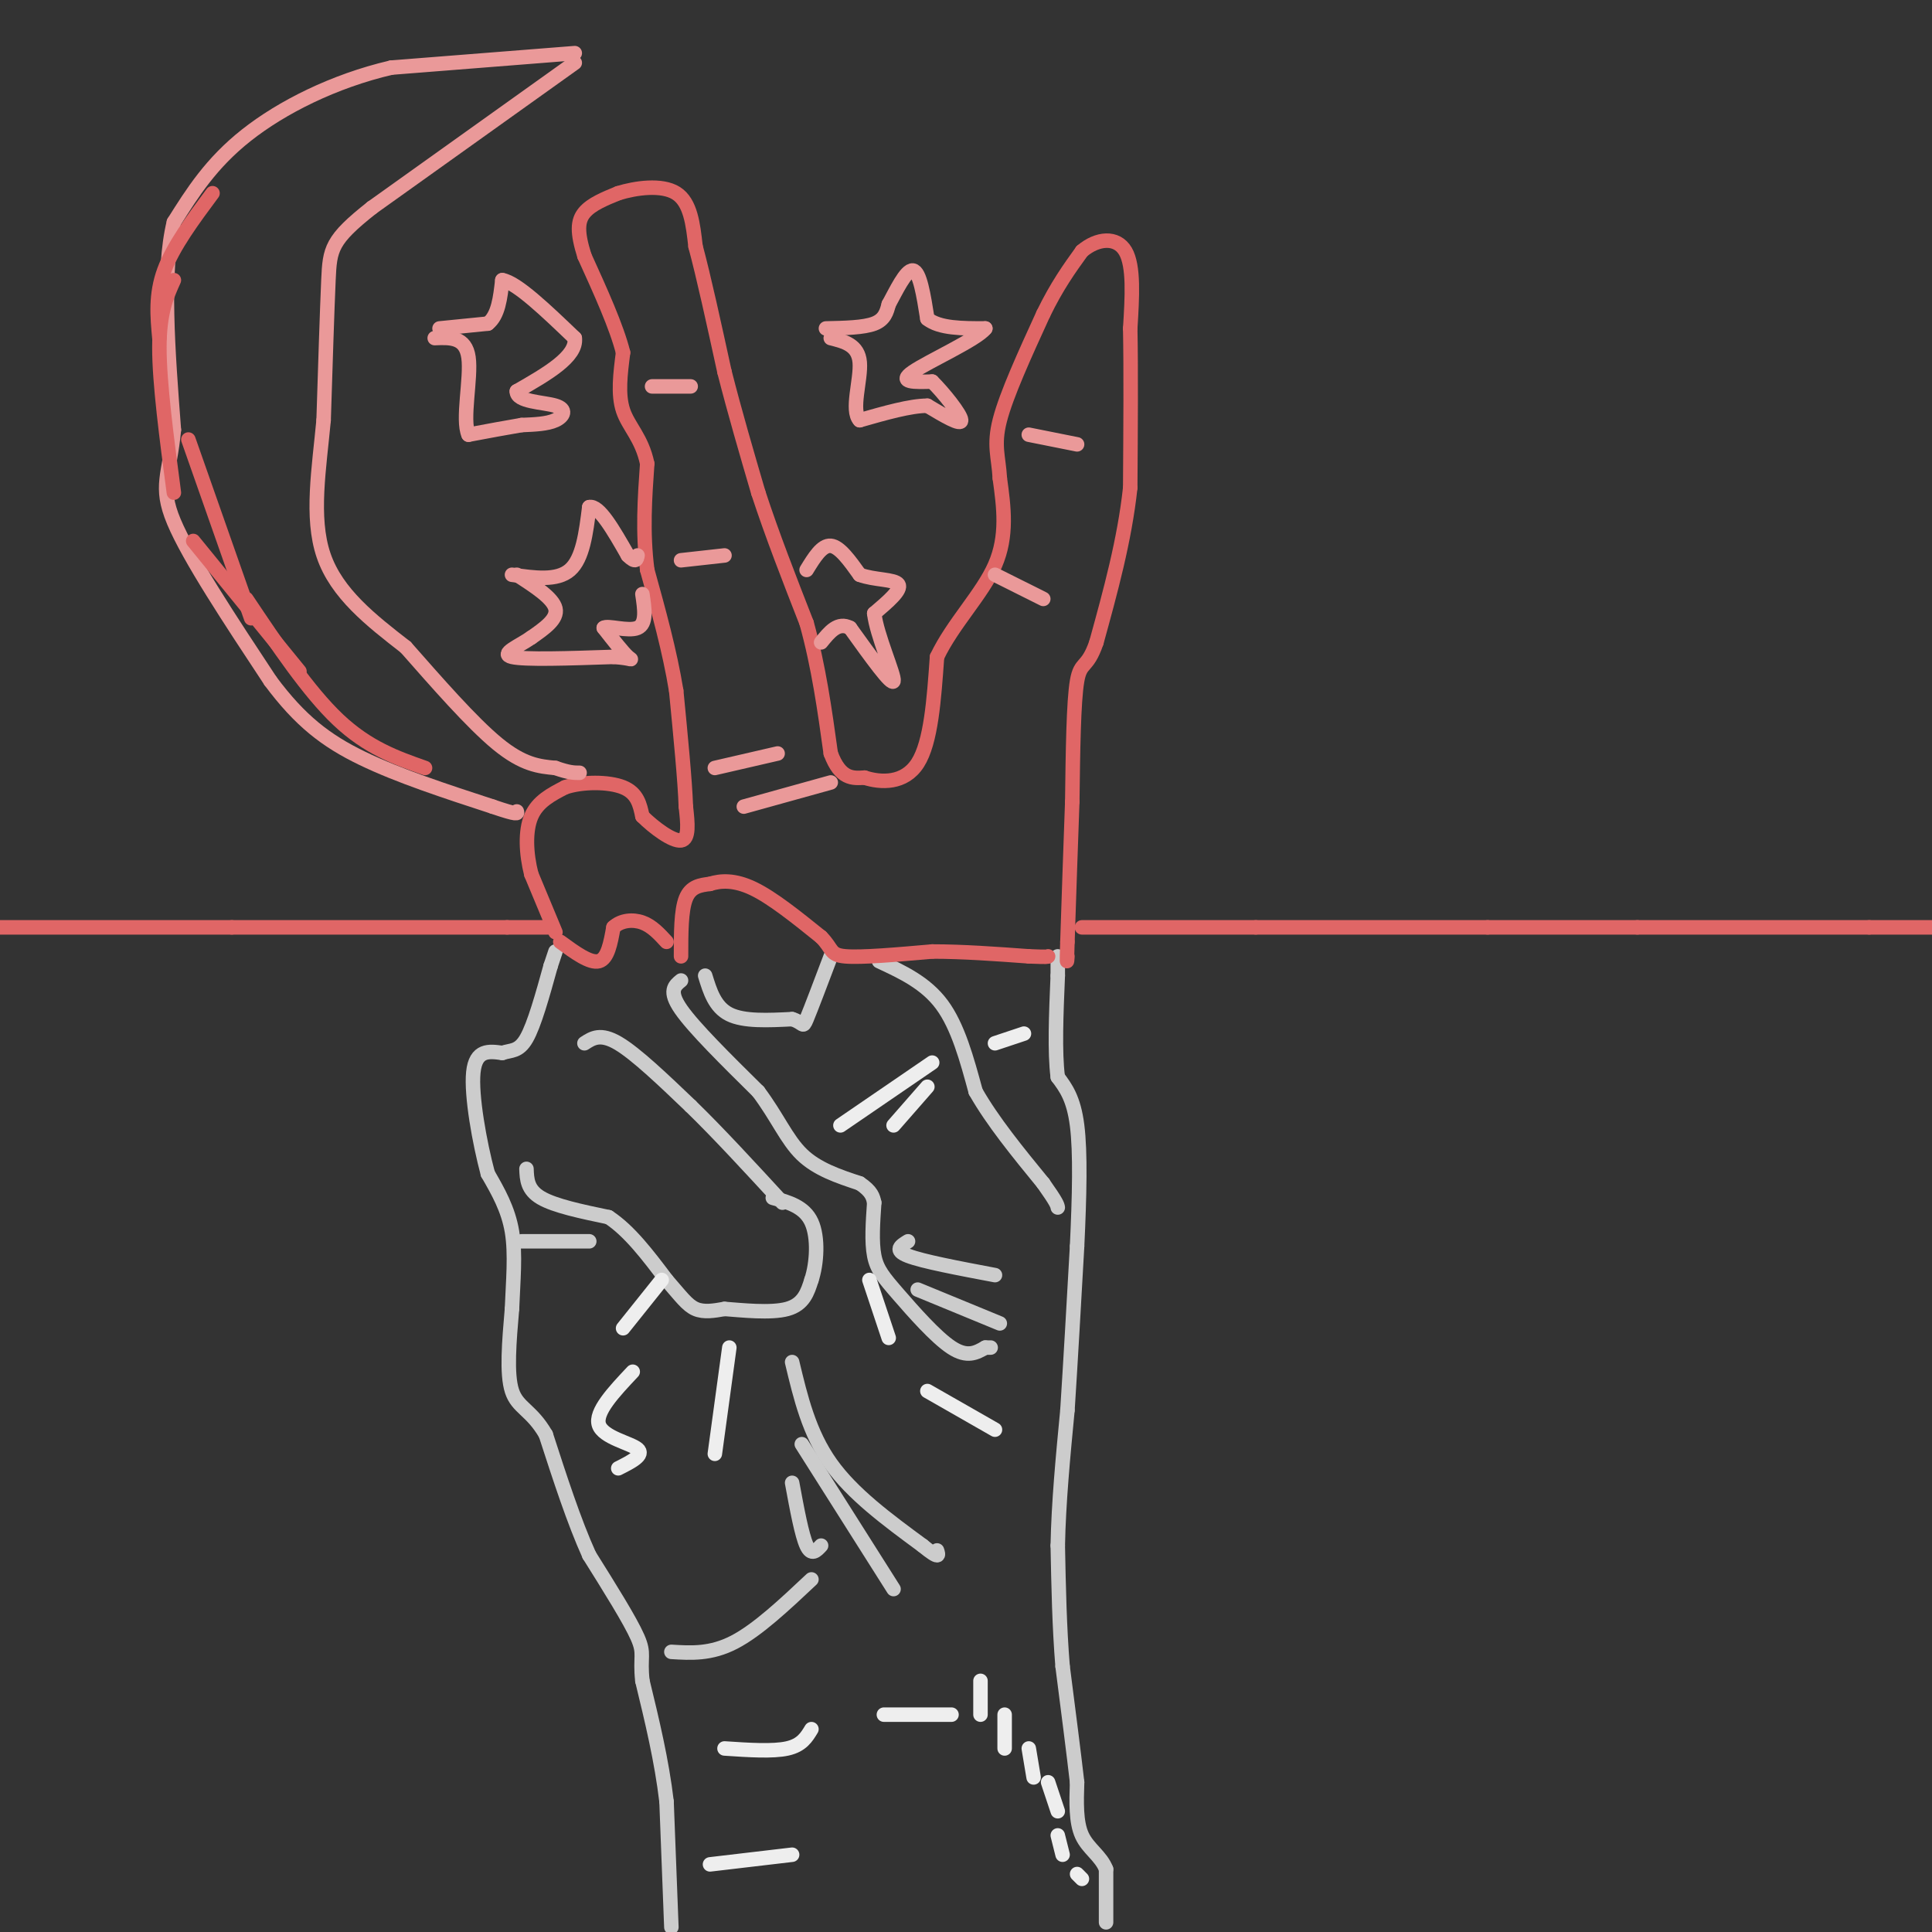 <svg viewBox='0 0 400 400' version='1.1' xmlns='http://www.w3.org/2000/svg' xmlns:xlink='http://www.w3.org/1999/xlink'><rect x="0" y="0" width="400" height="400" fill="#333333" stroke="none"/><g fill='none' stroke='#cccccc' stroke-width='3' stroke-linecap='round' stroke-linejoin='round'><path d='M229,398c0.000,0.000 0.000,-11.000 0,-11'/><path d='M229,387c-1.067,-2.778 -3.733,-4.222 -5,-7c-1.267,-2.778 -1.133,-6.889 -1,-11'/><path d='M223,369c-0.667,-5.833 -1.833,-14.917 -3,-24'/><path d='M220,345c-0.667,-8.167 -0.833,-16.583 -1,-25'/><path d='M219,320c0.167,-8.833 1.083,-18.417 2,-28'/><path d='M221,292c0.667,-10.333 1.333,-22.167 2,-34'/><path d='M223,258c0.489,-10.400 0.711,-19.400 0,-25c-0.711,-5.600 -2.356,-7.800 -4,-10'/><path d='M219,223c-0.667,-5.167 -0.333,-13.083 0,-21'/><path d='M219,202c0.000,-4.167 0.000,-4.083 0,-4'/><path d='M139,399c0.000,0.000 -1.000,-26.000 -1,-26'/><path d='M138,373c-1.000,-8.500 -3.000,-16.750 -5,-25'/><path d='M133,348c-0.556,-5.133 0.556,-5.467 -1,-9c-1.556,-3.533 -5.778,-10.267 -10,-17'/><path d='M122,322c-3.167,-7.000 -6.083,-16.000 -9,-25'/><path d='M113,297c-2.956,-5.133 -5.844,-5.467 -7,-9c-1.156,-3.533 -0.578,-10.267 0,-17'/><path d='M106,271c0.222,-5.667 0.778,-11.333 0,-16c-0.778,-4.667 -2.889,-8.333 -5,-12'/><path d='M101,243c-1.711,-6.356 -3.489,-16.244 -3,-21c0.489,-4.756 3.244,-4.378 6,-4'/><path d='M104,218c1.822,-0.622 3.378,-0.178 5,-3c1.622,-2.822 3.311,-8.911 5,-15'/><path d='M114,200c1.000,-3.000 1.000,-3.000 1,-3'/><path d='M108,257c0.000,0.000 14.000,0.000 14,0'/><path d='M109,242c0.083,2.167 0.167,4.333 3,6c2.833,1.667 8.417,2.833 14,4'/><path d='M126,252c4.333,2.833 8.167,7.917 12,13'/><path d='M138,265c2.933,3.356 4.267,5.244 6,6c1.733,0.756 3.867,0.378 6,0'/><path d='M150,271c3.600,0.267 9.600,0.933 13,0c3.400,-0.933 4.200,-3.467 5,-6'/><path d='M168,265c1.133,-3.378 1.467,-8.822 0,-12c-1.467,-3.178 -4.733,-4.089 -8,-5'/><path d='M121,216c1.667,-1.083 3.333,-2.167 7,0c3.667,2.167 9.333,7.583 15,13'/><path d='M143,229c5.667,5.500 12.333,12.750 19,20'/><path d='M139,342c4.083,0.250 8.167,0.500 13,-2c4.833,-2.500 10.417,-7.750 16,-13'/><path d='M164,307c1.000,5.417 2.000,10.833 3,13c1.000,2.167 2.000,1.083 3,0'/><path d='M166,299c0.000,0.000 19.000,30.000 19,30'/><path d='M164,282c1.750,7.333 3.500,14.667 8,21c4.500,6.333 11.750,11.667 19,17'/><path d='M191,320c3.667,3.000 3.333,2.000 3,1'/><path d='M181,249c-0.280,4.071 -0.560,8.143 0,11c0.560,2.857 1.958,4.500 5,8c3.042,3.500 7.726,8.857 11,11c3.274,2.143 5.137,1.071 7,0'/><path d='M204,279c1.333,0.000 1.167,0.000 1,0'/><path d='M190,267c0.000,0.000 17.000,7.000 17,7'/><path d='M188,257c-1.500,0.917 -3.000,1.833 0,3c3.000,1.167 10.500,2.583 18,4'/><path d='M182,199c4.833,2.250 9.667,4.500 13,9c3.333,4.500 5.167,11.250 7,18'/><path d='M202,226c3.500,6.167 8.750,12.583 14,19'/><path d='M216,245c2.833,4.000 2.917,4.500 3,5'/><path d='M146,202c1.000,3.250 2.000,6.500 5,8c3.000,1.500 8.000,1.250 13,1'/><path d='M164,211c2.467,0.733 2.133,2.067 3,0c0.867,-2.067 2.933,-7.533 5,-13'/><path d='M141,203c-1.333,1.083 -2.667,2.167 0,6c2.667,3.833 9.333,10.417 16,17'/><path d='M157,226c3.956,5.267 5.844,9.933 9,13c3.156,3.067 7.578,4.533 12,6'/><path d='M178,245c2.500,1.667 2.750,2.833 3,4'/></g>
<g fill='none' stroke='#e06666' stroke-width='3' stroke-linecap='round' stroke-linejoin='round'><path d='M115,193c0.000,0.000 -5.000,-12.000 -5,-12'/><path d='M110,181c-1.089,-4.267 -1.311,-8.933 0,-12c1.311,-3.067 4.156,-4.533 7,-6'/><path d='M117,163c3.578,-1.200 9.022,-1.200 12,0c2.978,1.200 3.489,3.600 4,6'/><path d='M133,169c2.356,2.356 6.244,5.244 8,5c1.756,-0.244 1.378,-3.622 1,-7'/><path d='M142,167c-0.167,-5.167 -1.083,-14.583 -2,-24'/><path d='M140,143c-1.333,-8.167 -3.667,-16.583 -6,-25'/><path d='M134,118c-1.000,-7.833 -0.500,-14.917 0,-22'/><path d='M134,96c-1.111,-5.333 -3.889,-7.667 -5,-11c-1.111,-3.333 -0.556,-7.667 0,-12'/><path d='M129,73c-1.333,-5.333 -4.667,-12.667 -8,-20'/><path d='M121,53c-1.556,-4.933 -1.444,-7.267 0,-9c1.444,-1.733 4.222,-2.867 7,-4'/><path d='M128,40c3.578,-1.111 9.022,-1.889 12,0c2.978,1.889 3.489,6.444 4,11'/><path d='M144,51c1.667,6.167 3.833,16.083 6,26'/><path d='M150,77c2.167,8.500 4.583,16.750 7,25'/><path d='M157,102c2.833,8.667 6.417,17.833 10,27'/><path d='M167,129c2.500,9.000 3.750,18.000 5,27'/><path d='M172,156c2.000,5.333 4.500,5.167 7,5'/><path d='M179,161c3.356,1.089 8.244,1.311 11,-3c2.756,-4.311 3.378,-13.156 4,-22'/><path d='M194,136c3.244,-6.844 9.356,-12.956 12,-19c2.644,-6.044 1.822,-12.022 1,-18'/><path d='M207,99c-0.244,-4.489 -1.356,-6.711 0,-12c1.356,-5.289 5.178,-13.644 9,-22'/><path d='M216,65c2.833,-5.833 5.417,-9.417 8,-13'/><path d='M224,52c3.200,-2.733 7.200,-3.067 9,0c1.800,3.067 1.400,9.533 1,16'/><path d='M234,68c0.167,8.167 0.083,20.583 0,33'/><path d='M234,101c-1.167,10.833 -4.083,21.417 -7,32'/><path d='M227,133c-1.933,5.644 -3.267,3.756 -4,8c-0.733,4.244 -0.867,14.622 -1,25'/><path d='M222,166c-0.333,9.000 -0.667,19.000 -1,29'/><path d='M221,195c-0.167,5.333 -0.083,4.167 0,3'/><path d='M141,198c0.000,-4.750 0.000,-9.500 1,-12c1.000,-2.500 3.000,-2.750 5,-3'/><path d='M147,183c2.156,-0.689 5.044,-0.911 9,1c3.956,1.911 8.978,5.956 14,10'/><path d='M170,194c2.489,2.489 1.711,3.711 5,4c3.289,0.289 10.644,-0.356 18,-1'/><path d='M193,197c6.333,0.000 13.167,0.500 20,1'/><path d='M213,198c4.000,0.167 4.000,0.083 4,0'/><path d='M116,195c3.083,2.250 6.167,4.500 8,4c1.833,-0.500 2.417,-3.750 3,-7'/><path d='M127,192c1.578,-1.489 4.022,-1.711 6,-1c1.978,0.711 3.489,2.356 5,4'/><path d='M0,192c0.000,0.000 48.000,0.000 48,0'/><path d='M48,192c17.500,0.000 37.250,0.000 57,0'/><path d='M105,192c10.833,0.000 9.417,0.000 8,0'/><path d='M224,192c0.000,0.000 36.000,0.000 36,0'/><path d='M260,192c14.000,0.000 31.000,0.000 48,0'/><path d='M308,192c13.167,0.000 22.083,0.000 31,0'/><path d='M339,192c13.167,0.000 30.583,0.000 48,0'/><path d='M387,192c10.833,0.000 13.917,0.000 17,0'/></g>
<g fill='none' stroke='#ea9999' stroke-width='3' stroke-linecap='round' stroke-linejoin='round'><path d='M119,11c0.000,0.000 -38.000,3.000 -38,3'/><path d='M81,14c-11.911,2.778 -22.689,8.222 -30,14c-7.311,5.778 -11.156,11.889 -15,18'/><path d='M36,46c-2.500,10.167 -1.250,26.583 0,43'/><path d='M36,89c-0.889,9.444 -3.111,11.556 0,19c3.111,7.444 11.556,20.222 20,33'/><path d='M56,141c6.133,8.244 11.467,12.356 19,16c7.533,3.644 17.267,6.822 27,10'/><path d='M102,167c5.333,1.833 5.167,1.417 5,1'/><path d='M119,13c0.000,0.000 -42.000,30.000 -42,30'/><path d='M77,43c-8.489,6.711 -8.711,8.489 -9,15c-0.289,6.511 -0.644,17.756 -1,29'/><path d='M67,87c-0.911,9.889 -2.689,20.111 0,28c2.689,7.889 9.844,13.444 17,19'/><path d='M84,134c6.333,7.178 13.667,15.622 19,20c5.333,4.378 8.667,4.689 12,5'/><path d='M115,159c2.833,1.000 3.917,1.000 5,1'/><path d='M91,68c0.000,0.000 10.000,-1.000 10,-1'/><path d='M101,67c2.167,-1.667 2.583,-5.333 3,-9'/><path d='M104,58c3.000,0.500 9.000,6.250 15,12'/><path d='M119,70c0.500,3.833 -5.750,7.417 -12,11'/><path d='M107,81c-0.131,2.214 5.542,2.250 8,3c2.458,0.750 1.702,2.214 0,3c-1.702,0.786 -4.351,0.893 -7,1'/><path d='M108,88c-3.000,0.500 -7.000,1.250 -11,2'/><path d='M97,90c-1.400,-3.067 0.600,-11.733 0,-16c-0.600,-4.267 -3.800,-4.133 -7,-4'/><path d='M171,68c3.917,-0.083 7.833,-0.167 10,-1c2.167,-0.833 2.583,-2.417 3,-4'/><path d='M184,63c1.444,-2.622 3.556,-7.178 5,-7c1.444,0.178 2.222,5.089 3,10'/><path d='M192,66c2.500,2.000 7.250,2.000 12,2'/><path d='M204,68c-1.644,2.222 -11.756,6.778 -15,9c-3.244,2.222 0.378,2.111 4,2'/><path d='M193,79c2.267,2.222 5.933,6.778 6,8c0.067,1.222 -3.467,-0.889 -7,-3'/><path d='M192,84c-3.500,0.000 -8.750,1.500 -14,3'/><path d='M178,87c-1.911,-1.978 0.311,-8.422 0,-12c-0.311,-3.578 -3.156,-4.289 -6,-5'/><path d='M106,119c4.667,0.667 9.333,1.333 12,-1c2.667,-2.333 3.333,-7.667 4,-13'/><path d='M122,105c2.000,-0.500 5.000,4.750 8,10'/><path d='M130,115c1.667,1.667 1.833,0.833 2,0'/><path d='M107,119c3.750,2.417 7.500,4.833 8,7c0.500,2.167 -2.250,4.083 -5,6'/><path d='M110,132c-2.600,1.822 -6.600,3.378 -4,4c2.600,0.622 11.800,0.311 21,0'/><path d='M127,136c4.156,0.267 4.044,0.933 3,0c-1.044,-0.933 -3.022,-3.467 -5,-6'/><path d='M125,130c0.733,-0.622 5.067,0.822 7,0c1.933,-0.822 1.467,-3.911 1,-7'/><path d='M167,118c1.583,-2.583 3.167,-5.167 5,-5c1.833,0.167 3.917,3.083 6,6'/><path d='M178,119c2.933,1.111 7.267,0.889 8,2c0.733,1.111 -2.133,3.556 -5,6'/><path d='M181,127c0.511,4.533 4.289,12.867 4,14c-0.289,1.133 -4.644,-4.933 -9,-11'/><path d='M176,130c-2.500,-1.333 -4.250,0.833 -6,3'/></g>
<g fill='none' stroke='#eeeeee' stroke-width='3' stroke-linecap='round' stroke-linejoin='round'><path d='M150,362c5.000,0.333 10.000,0.667 13,0c3.000,-0.667 4.000,-2.333 5,-4'/><path d='M147,386c0.000,0.000 17.000,-2.000 17,-2'/><path d='M183,355c0.000,0.000 14.000,0.000 14,0'/><path d='M203,348c0.000,0.000 0.000,7.000 0,7'/><path d='M208,355c0.000,0.000 0.000,7.000 0,7'/><path d='M213,362c0.000,0.000 1.000,6.000 1,6'/><path d='M217,369c0.000,0.000 2.000,6.000 2,6'/><path d='M219,380c0.000,0.000 1.000,4.000 1,4'/><path d='M223,388c0.000,0.000 1.000,1.000 1,1'/><path d='M180,265c0.000,0.000 4.000,12.000 4,12'/><path d='M192,288c0.000,0.000 14.000,8.000 14,8'/><path d='M131,284c-3.933,4.178 -7.867,8.356 -7,11c0.867,2.644 6.533,3.756 8,5c1.467,1.244 -1.267,2.622 -4,4'/><path d='M137,265c0.000,0.000 -8.000,10.000 -8,10'/><path d='M151,279c0.000,0.000 -3.000,22.000 -3,22'/><path d='M206,216c0.000,0.000 6.000,-2.000 6,-2'/><path d='M193,220c0.000,0.000 -19.000,13.000 -19,13'/><path d='M192,225c0.000,0.000 -7.000,8.000 -7,8'/></g>
<g fill='none' stroke='#ea9999' stroke-width='3' stroke-linecap='round' stroke-linejoin='round'><path d='M141,116c0.000,0.000 9.000,-1.000 9,-1'/><path d='M135,80c0.000,0.000 8.000,0.000 8,0'/><path d='M213,90c0.000,0.000 10.000,2.000 10,2'/><path d='M206,119c0.000,0.000 10.000,5.000 10,5'/><path d='M148,159c0.000,0.000 13.000,-3.000 13,-3'/><path d='M154,167c0.000,0.000 18.000,-5.000 18,-5'/></g>
<g fill='none' stroke='#e06666' stroke-width='3' stroke-linecap='round' stroke-linejoin='round'><path d='M44,40c-4.083,5.500 -8.167,11.000 -10,16c-1.833,5.000 -1.417,9.500 -1,14'/><path d='M36,58c-1.500,3.333 -3.000,6.667 -3,14c0.000,7.333 1.500,18.667 3,30'/><path d='M39,91c0.000,0.000 13.000,37.000 13,37'/><path d='M40,112c0.000,0.000 22.000,27.000 22,27'/><path d='M51,124c6.417,9.583 12.833,19.167 19,25c6.167,5.833 12.083,7.917 18,10'/></g>
</svg>
